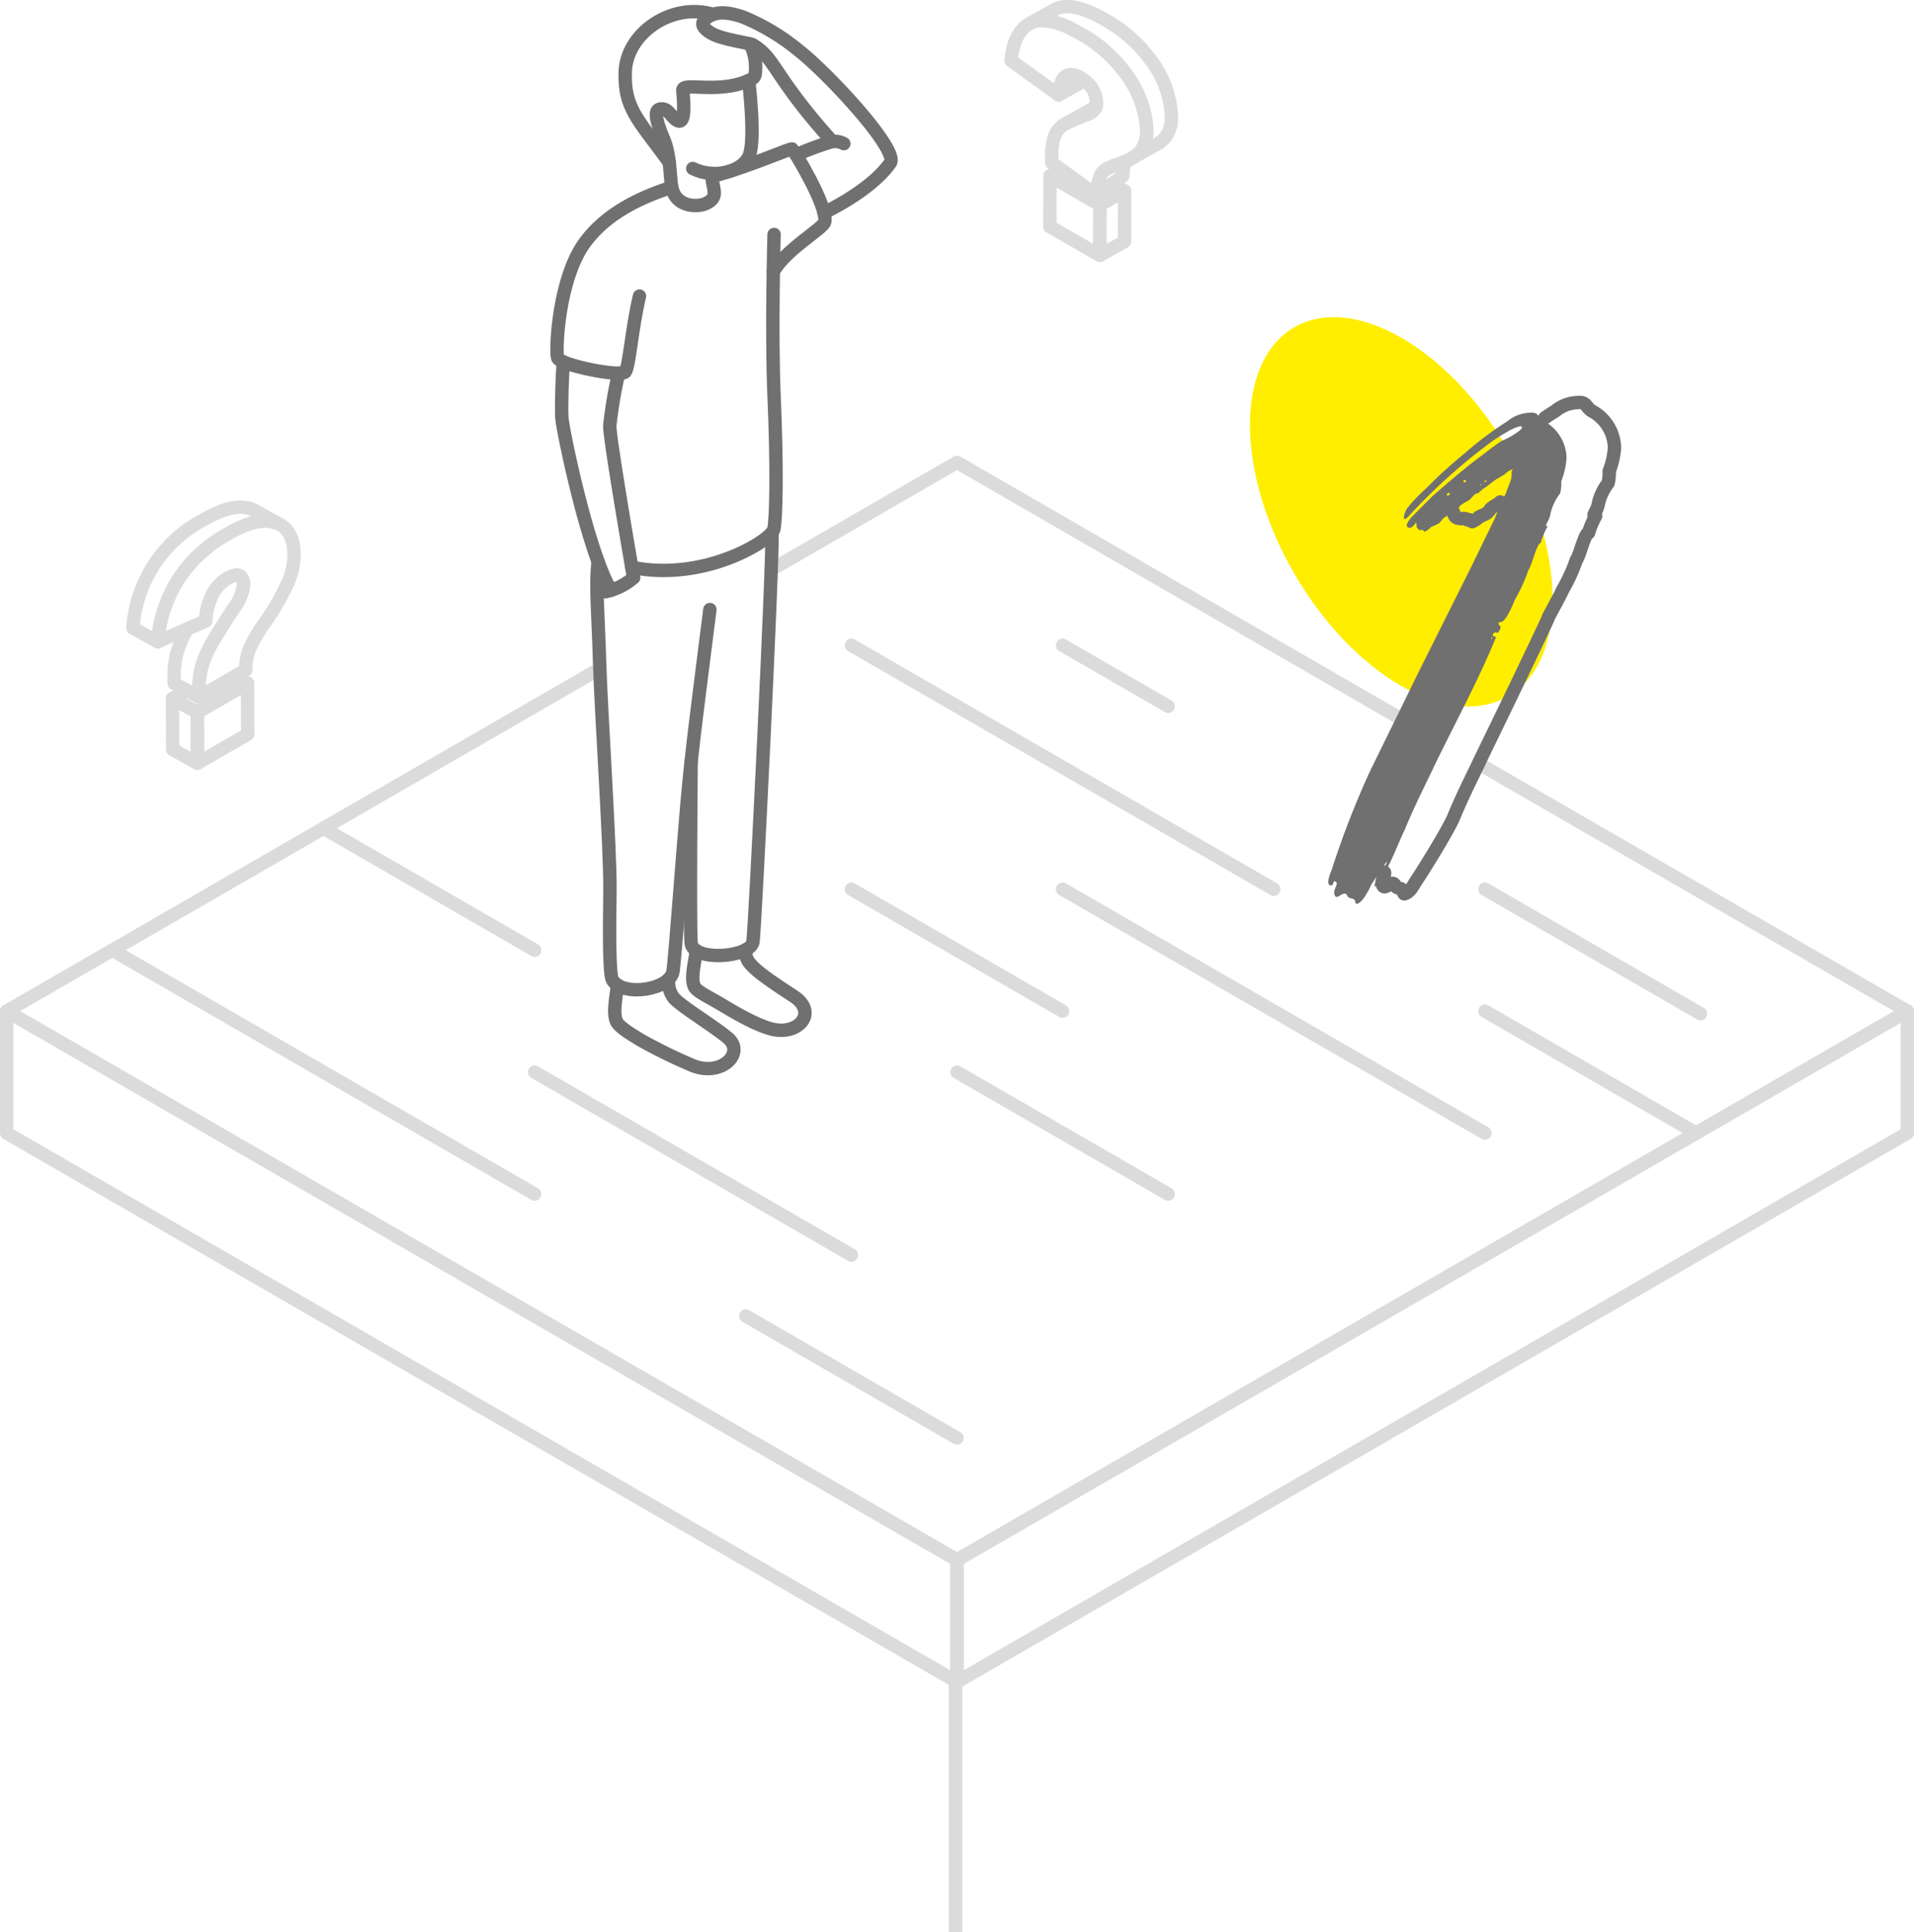 <svg xmlns="http://www.w3.org/2000/svg" xmlns:xlink="http://www.w3.org/1999/xlink" width="285.901" height="288.55" viewBox="0 0 285.901 288.55">
  <defs>
    <clipPath id="clip-path">
      <path id="Tracciato_2563" data-name="Tracciato 2563" d="M648.169,194.4l.147-51.931,45.194,26.093-.147,51.931Z" transform="translate(-648.169 -142.465)" fill="none"/>
    </clipPath>
  </defs>
  <g id="Raggruppa_384" data-name="Raggruppa 384" transform="translate(-226.768 -1581.95)">
    <line id="Linea_61" data-name="Linea 61" y2="37" transform="translate(369.5 1833.5)" fill="none" stroke="#dbdbdb" stroke-width="2"/>
    <g id="Raggruppa_338" data-name="Raggruppa 338" transform="translate(227.768 1582.945)">
      <g id="Raggruppa_318" data-name="Raggruppa 318" transform="translate(185.637 36.427)">
        <g id="Raggruppa_317" data-name="Raggruppa 317">
          <g id="Raggruppa_316" data-name="Raggruppa 316" style="isolation: isolate">
            <g id="Raggruppa_315" data-name="Raggruppa 315" clip-path="url(#clip-path)">
              <g id="Raggruppa_314" data-name="Raggruppa 314" transform="translate(0.074 9.947)">
                <g id="Raggruppa_313" data-name="Raggruppa 313">
                  <g id="Raggruppa_312" data-name="Raggruppa 312">
                    <g id="Raggruppa_311" data-name="Raggruppa 311">
                      <path id="Tracciato_2562" data-name="Tracciato 2562" d="M670.992,166.241c-12.48-7.205-22.63-1.421-22.671,12.919s10.044,31.807,22.523,39.012,22.63,1.424,22.671-12.919-10.041-31.805-22.523-39.012" transform="translate(-648.322 -163.141)" fill="#fe0"/>
                    </g>
                  </g>
                </g>
              </g>
            </g>
          </g>
        </g>
      </g>
      <path id="Tracciato_2564" data-name="Tracciato 2564" d="M557.358,460.532l141.95-81.955v18.216l-141.95,81.955Z" transform="translate(-415.407 -228.563)" fill="none" stroke="#dbdbdb" stroke-linecap="round" stroke-linejoin="round" stroke-width="2"/>
      <path id="Tracciato_2565" data-name="Tracciato 2565" d="M499.579,224.269l27.8-16.052,65.7,37.942" transform="translate(-385.424 -140.159)" fill="none" stroke="#dbdbdb" stroke-linecap="round" stroke-linejoin="round" stroke-width="2"/>
      <path id="Tracciato_2566" data-name="Tracciato 2566" d="M482.135,286.429l64.052,36.977L404.237,405.36,262.286,323.405l88.6-51.147" transform="translate(-262.286 -173.391)" fill="none" stroke="#dbdbdb" stroke-linecap="round" stroke-linejoin="round" stroke-width="2"/>
      <path id="Tracciato_2567" data-name="Tracciato 2567" d="M262.286,378.577v18.217l141.951,81.955V460.532Z" transform="translate(-262.286 -228.563)" fill="none" stroke="#dbdbdb" stroke-linecap="round" stroke-linejoin="round" stroke-width="2"/>
      <g id="Raggruppa_319" data-name="Raggruppa 319" transform="translate(82.201 0.739)">
        <path id="Tracciato_2568" data-name="Tracciato 2568" d="M477.627,137.466s-.413,14.716,0,24.137c.464,10.585.325,18.272-.035,19.888s-10.279,7.9-21.223,5.684" transform="translate(-445.202 -104.183)" fill="none" stroke="#707070" stroke-linecap="round" stroke-linejoin="round" stroke-width="2"/>
        <path id="Tracciato_2569" data-name="Tracciato 2569" d="M475.31,102.813c3.233,1.616,7.409.471,8.419-1.886s-.067-11.248-.067-11.248" transform="translate(-455.031 -79.385)" fill="none" stroke="#707070" stroke-linecap="round" stroke-linejoin="round" stroke-width="2"/>
        <path id="Tracciato_2570" data-name="Tracciato 2570" d="M467.47,68.694c-6.2-1.859-12.982,2.834-13.142,8.624-.148,5.341,1.761,6.914,6.578,13.474" transform="translate(-444.139 -68.281)" fill="none" stroke="#707070" stroke-linecap="round" stroke-linejoin="round" stroke-width="2"/>
        <path id="Tracciato_2571" data-name="Tracciato 2571" d="M472.344,97.66c-.2,2.021,1.354,3.484-.995,4.518-1.213.534-4.322.534-5-2.295-.323-1.357-.183-4.816-1.212-7.274-1.212-2.9-1.549-4.446-.471-4.58s1.472,1.039,2.29,1.617c.993.7,1.377-.346,1.01-4.378-.122-1.338,5.237.569,9.833-1.482.471-.21.852-.359.968-.9a7.78,7.78,0,0,0-.75-4.562" transform="translate(-449.172 -73.493)" fill="none" stroke="#707070" stroke-linecap="round" stroke-linejoin="round" stroke-width="2"/>
        <path id="Tracciato_2572" data-name="Tracciato 2572" d="M481.288,115.034c5.957-1.6,11.743-4.29,11.984-4.1s5.3,8.472,4.861,10.853c-.19,1.031-5.831,4.1-7.69,7.472" transform="translate(-458.133 -90.411)" fill="none" stroke="#707070" stroke-linecap="round" stroke-linejoin="round" stroke-width="2"/>
        <path id="Tracciato_2573" data-name="Tracciato 2573" d="M445.48,139.056c-1.156,4.82-1.515,10.509-2.134,11.317s-9.744-1-10.093-2.088.086-11.971,4.183-17.386c3.118-4.12,7.9-6.514,12.867-8.1" transform="translate(-433.156 -96.571)" fill="none" stroke="#707070" stroke-linecap="round" stroke-linejoin="round" stroke-width="2"/>
        <path id="Tracciato_2574" data-name="Tracciato 2574" d="M450.872,180.54a65.226,65.226,0,0,0-1.324,7.813c-.113,1.616,3.546,22.72,3.546,22.72" transform="translate(-441.661 -126.535)" fill="none" stroke="#707070" stroke-linecap="round" stroke-linejoin="round" stroke-width="2"/>
        <path id="Tracciato_2575" data-name="Tracciato 2575" d="M434.848,177c-.172,2.109-.312,6.68-.214,8.363s3.806,19.781,7.312,25.757" transform="translate(-433.906 -124.696)" fill="none" stroke="#707070" stroke-linecap="round" stroke-linejoin="round" stroke-width="2"/>
        <path id="Tracciato_2576" data-name="Tracciato 2576" d="M448.181,246.111a9.351,9.351,0,0,0,4.205-2.1" transform="translate(-440.953 -159.471)" fill="none" stroke="#707070" stroke-linecap="round" stroke-linejoin="round" stroke-width="2"/>
        <path id="Tracciato_2577" data-name="Tracciato 2577" d="M496.537,98.531c1.25-.617,7.2-3.594,9.895-7.438,1.356-1.932-9.364-13.474-13.788-16.887a32.217,32.217,0,0,0-8.217-4.908c-2.447-.826-3.985-.78-5.12-.065-1.442.908-.927,1.672.3,2.436,1.5.932,4.915,1.352,6.247,1.75,3.518,2.093,3.026,4.567,11.922,14.474a47.392,47.392,0,0,0-5.332,1.961" transform="translate(-456.652 -68.492)" fill="none" stroke="#707070" stroke-linecap="round" stroke-linejoin="round" stroke-width="2"/>
        <path id="Tracciato_2578" data-name="Tracciato 2578" d="M518.64,108.589a2.852,2.852,0,0,1,1.717.321" transform="translate(-477.516 -89.189)" fill="none" stroke="#707070" stroke-linecap="round" stroke-linejoin="round" stroke-width="2"/>
        <path id="Tracciato_2579" data-name="Tracciato 2579" d="M486.782,229.97c.164,4.093-2.5,58.229-2.839,61.1-.276,2.369-8.984,3.092-9.246.191-.222-2.453,0-27.062,0-27.062" transform="translate(-454.662 -152.186)" fill="none" stroke="#707070" stroke-linecap="round" stroke-linejoin="round" stroke-width="2"/>
        <path id="Tracciato_2580" data-name="Tracciato 2580" d="M445.739,239.115c-.438,3.409.011,7.854.212,14.948s1.638,28.287,1.548,34.3-.115,12.4.378,13.2c1.6,2.6,8.692,1.427,9.051-1.347s1.42-17.451,2.069-24.885c.73-8.371,1.8-16.164,3.431-29.1" transform="translate(-439.59 -156.932)" fill="none" stroke="#707070" stroke-linecap="round" stroke-linejoin="round" stroke-width="2"/>
        <path id="Tracciato_2581" data-name="Tracciato 2581" d="M451.461,369.508c.008,1.157-.724,3.894-.141,5.376.313.8,1.748,1.717,3.678,2.885a76.755,76.755,0,0,0,7.554,3.705c4.449,1.93,8.187-1.842,5.347-4.122-2.586-2.077-6.992-4.7-8.01-5.931a3.868,3.868,0,0,1-.74-2.767" transform="translate(-442.465 -224.152)" fill="none" stroke="#707070" stroke-linecap="round" stroke-linejoin="round" stroke-width="2"/>
        <path id="Tracciato_2582" data-name="Tracciato 2582" d="M475.8,359.617c.008,1.157-.866,3.838-.282,5.32.313.8,2.29,1.661,4.22,2.829s5.285,3.125,7.587,3.632c3.855.85,6.735-2.559,3.022-4.977-2.78-1.81-5.378-3.54-6.4-4.767a2.531,2.531,0,0,1-.7-2.163" transform="translate(-455.033 -219.398)" fill="none" stroke="#707070" stroke-linecap="round" stroke-linejoin="round" stroke-width="2"/>
      </g>
      <g id="Raggruppa_320" data-name="Raggruppa 320" transform="translate(15.772 95.377)">
        <line id="Linea_139" data-name="Linea 139" x2="63.089" y2="36.424" transform="translate(0 45.531)" fill="none" stroke="#dbdbdb" stroke-linecap="round" stroke-linejoin="round" stroke-width="2"/>
        <line id="Linea_140" data-name="Linea 140" x2="47.317" y2="27.318" transform="translate(63.089 63.743)" fill="none" stroke="#dbdbdb" stroke-linecap="round" stroke-linejoin="round" stroke-width="2"/>
        <line id="Linea_141" data-name="Linea 141" x1="31.545" y1="18.212" transform="translate(94.634 100.168)" fill="none" stroke="#dbdbdb" stroke-linecap="round" stroke-linejoin="round" stroke-width="2"/>
        <line id="Linea_142" data-name="Linea 142" x2="31.545" y2="18.212" transform="translate(126.179 63.743)" fill="none" stroke="#dbdbdb" stroke-linecap="round" stroke-linejoin="round" stroke-width="2"/>
        <line id="Linea_143" data-name="Linea 143" x1="31.545" y1="18.212" transform="translate(110.406 36.425)" fill="none" stroke="#dbdbdb" stroke-linecap="round" stroke-linejoin="round" stroke-width="2"/>
        <line id="Linea_144" data-name="Linea 144" x2="63.089" y2="36.424" transform="translate(141.951 36.425)" fill="none" stroke="#dbdbdb" stroke-linecap="round" stroke-linejoin="round" stroke-width="2"/>
        <line id="Linea_145" data-name="Linea 145" x2="31.544" y2="18.212" transform="translate(31.545 27.318)" fill="none" stroke="#dbdbdb" stroke-linecap="round" stroke-linejoin="round" stroke-width="2"/>
        <line id="Linea_146" data-name="Linea 146" x2="31.545" y2="18.212" transform="translate(205.039 54.637)" fill="none" stroke="#dbdbdb" stroke-linecap="round" stroke-linejoin="round" stroke-width="2"/>
        <line id="Linea_147" data-name="Linea 147" x1="63.089" y1="36.424" transform="translate(110.406 0)" fill="none" stroke="#dbdbdb" stroke-linecap="round" stroke-linejoin="round" stroke-width="2"/>
        <line id="Linea_148" data-name="Linea 148" x2="15.772" y2="9.106" transform="translate(141.951)" fill="none" stroke="#dbdbdb" stroke-linecap="round" stroke-linejoin="round" stroke-width="2"/>
        <line id="Linea_149" data-name="Linea 149" x2="32.192" y2="18.587" transform="translate(205.04 36.424)" fill="none" stroke="#dbdbdb" stroke-linecap="round" stroke-linejoin="round" stroke-width="2"/>
      </g>
      <g id="Raggruppa_327" data-name="Raggruppa 327" transform="translate(150.033)">
        <g id="Raggruppa_323" data-name="Raggruppa 323" transform="translate(8.304 15.011)">
          <g id="Raggruppa_322" data-name="Raggruppa 322" style="isolation: isolate">
            <g id="Raggruppa_321" data-name="Raggruppa 321">
              <path id="Tracciato_2583" data-name="Tracciato 2583" d="M595.768,97.947a1.362,1.362,0,0,1-.263.419,2.549,2.549,0,0,1-1.125.706q-.28.1-.538.206a24.943,24.943,0,0,0-2.422,1.045l3.433-1.915.073-.042h0C595.158,98.237,595.436,98.1,595.768,97.947Z" transform="translate(-591.42 -97.947)" fill="none" stroke="#dbdbdb" stroke-linecap="round" stroke-linejoin="round" stroke-width="2"/>
            </g>
          </g>
        </g>
        <g id="Raggruppa_326" data-name="Raggruppa 326" transform="translate(0 2.068)">
          <g id="Raggruppa_325" data-name="Raggruppa 325" style="isolation: isolate">
            <g id="Raggruppa_324" data-name="Raggruppa 324">
              <path id="Tracciato_2584" data-name="Tracciato 2584" d="M593.663,123.6l-.011,3.364-.011,4.192-7.454-4.3.019-7.557,3.689,2.129Z" transform="translate(-580.4 -96.081)" fill="none" stroke="#dbdbdb" stroke-linecap="round" stroke-linejoin="round" stroke-width="2"/>
              <path id="Tracciato_2585" data-name="Tracciato 2585" d="M594.406,87.56a4.828,4.828,0,0,1-.874,2.953.228.228,0,0,1-.027.034,4.321,4.321,0,0,1-1.3,1.064c-.08.046-.168.092-.255.138q-.332.178-.721.343h0c-.37.16-.775.309-1.217.454a9.47,9.47,0,0,0-1.2.481,2.826,2.826,0,0,0-1.14.877,2.325,2.325,0,0,0-.217.465v0a9.6,9.6,0,0,0-.527,2.8l-3.261-2.388-2.01-1.468-1.438-1.053,0-.8a8.991,8.991,0,0,1,.412-3.082,3.617,3.617,0,0,1,1.206-1.637,4.578,4.578,0,0,1,.439-.274l.194-.111a24.925,24.925,0,0,1,2.422-1.045q.258-.1.538-.206a2.55,2.55,0,0,0,1.125-.706,1.362,1.362,0,0,0,.263-.419,1.514,1.514,0,0,0,.1-.565,4.055,4.055,0,0,0-.591-2.14,4.488,4.488,0,0,0-1.24-1.32.821.821,0,0,0-.1-.064,5.157,5.157,0,0,0-.469-.3,4.284,4.284,0,0,0-.706-.328,1.718,1.718,0,0,0-1.449.073c-.569.336-.935,1.274-1.1,2.826l-7.106-5.115c.252-2.8,1.167-4.646,2.766-5.546l.129-.073a3.866,3.866,0,0,1,1.934-.385,10.954,10.954,0,0,1,4.372,1.35c.416.206.847.438,1.289.694a20.7,20.7,0,0,1,6.443,5.638,15.729,15.729,0,0,1,3.235,7.5,9.358,9.358,0,0,1,.076,1.125C594.406,87.419,594.406,87.492,594.406,87.56Z" transform="translate(-574.158 -71.044)" fill="none" stroke="#dbdbdb" stroke-linecap="round" stroke-linejoin="round" stroke-width="2"/>
            </g>
          </g>
        </g>
        <path id="Tracciato_2586" data-name="Tracciato 2586" d="M605.4,123.947l-.023,7.557-3.7,2.064.011-4.192.011-3.364Z" transform="translate(-588.44 -96.428)" fill="none" stroke="#dbdbdb" stroke-linecap="round" stroke-linejoin="round" stroke-width="2"/>
        <path id="Tracciato_2587" data-name="Tracciato 2587" d="M597.384,120.519l-3.7,2.064-3.769-2.174-3.689-2.129,1.682-.938,2.01,1.469,3.261,2.388,2.346-1.751Z" transform="translate(-580.421 -93.001)" fill="none" stroke="#dbdbdb" stroke-linecap="round" stroke-linejoin="round" stroke-width="2"/>
        <path id="Tracciato_2588" data-name="Tracciato 2588" d="M604.984,114.8a5.151,5.151,0,0,0-.351,2.129l-1.606,1.2-2.346,1.751a9.6,9.6,0,0,1,.527-2.8v0a2.328,2.328,0,0,1,.217-.465,2.827,2.827,0,0,1,1.14-.877,9.467,9.467,0,0,1,1.2-.481C604.21,115.105,604.614,114.956,604.984,114.8Z" transform="translate(-587.922 -91.68)" fill="none" stroke="#dbdbdb" stroke-linecap="round" stroke-linejoin="round" stroke-width="2"/>
        <path id="Tracciato_2589" data-name="Tracciato 2589" d="M601.229,83.262a4.838,4.838,0,0,1-.874,2.956,4.411,4.411,0,0,1-1.473,1.179c-.034.019-.072.038-.107.053v0l-3.452,1.926a4.321,4.321,0,0,0,1.3-1.064.232.232,0,0,0,.027-.034,4.828,4.828,0,0,0,.874-2.953c0-.068,0-.141,0-.21a9.37,9.37,0,0,0-.076-1.125,15.729,15.729,0,0,0-3.235-7.5,20.7,20.7,0,0,0-6.443-5.638c-.442-.256-.873-.488-1.289-.694a10.954,10.954,0,0,0-4.372-1.35,3.866,3.866,0,0,0-1.934.385l3.57-1.991a.955.955,0,0,1,.107-.061q2.489-1.316,7.618,1.648a20.734,20.734,0,0,1,6.443,5.638A14.873,14.873,0,0,1,601.229,83.262Z" transform="translate(-577.281 -66.745)" fill="none" stroke="#dbdbdb" stroke-linecap="round" stroke-linejoin="round" stroke-width="2"/>
        <path id="Tracciato_2590" data-name="Tracciato 2590" d="M592.653,88.635c-.008.064-.015.133-.023.2l-3.7,2.067c.164-1.552.53-2.491,1.1-2.826a1.718,1.718,0,0,1,1.45-.073,4.286,4.286,0,0,1,.706.328A5.158,5.158,0,0,1,592.653,88.635Z" transform="translate(-581.824 -77.713)" fill="none" stroke="#dbdbdb" stroke-linecap="round" stroke-linejoin="round" stroke-width="2"/>
        <path id="Tracciato_2591" data-name="Tracciato 2591" d="M611.132,113.935c.088-.046.176-.092.255-.138l-.248.141Z" transform="translate(-593.345 -91.161)" fill="none" stroke="#dbdbdb" stroke-linecap="round" stroke-linejoin="round" stroke-width="2"/>
      </g>
      <g id="Raggruppa_334" data-name="Raggruppa 334" transform="translate(18.851 74.748)">
        <g id="Raggruppa_330" data-name="Raggruppa 330" transform="translate(9.621 26.304)">
          <g id="Raggruppa_329" data-name="Raggruppa 329" style="isolation: isolate">
            <g id="Raggruppa_328" data-name="Raggruppa 328">
              <path id="Tracciato_2592" data-name="Tracciato 2592" d="M321.471,281.134l.019,7.606,7.51-4.33-.024-7.611-7.5,4.334" transform="translate(-321.471 -276.8)" fill="none" stroke="#dbdbdb" stroke-linecap="round" stroke-linejoin="round" stroke-width="2"/>
            </g>
          </g>
        </g>
        <g id="Raggruppa_333" data-name="Raggruppa 333" transform="translate(5.922 25.25)">
          <g id="Raggruppa_332" data-name="Raggruppa 332" style="isolation: isolate">
            <g id="Raggruppa_331" data-name="Raggruppa 331">
              <path id="Tracciato_2593" data-name="Tracciato 2593" d="M323.1,274.61l1.886,1.054L317.48,280l-3.7-2.064,2.117-1.222" transform="translate(-313.781 -274.61)" fill="none" stroke="#dbdbdb" stroke-linecap="round" stroke-linejoin="round" stroke-width="2"/>
            </g>
          </g>
        </g>
        <path id="Tracciato_2594" data-name="Tracciato 2594" d="M313.779,281.523l3.7,2.064.022,7.607-3.7-2.064Z" transform="translate(-307.858 -252.947)" fill="none" stroke="#dbdbdb" stroke-linecap="round" stroke-linejoin="round" stroke-width="2"/>
        <path id="Tracciato_2595" data-name="Tracciato 2595" d="M324.638,244.784a7.212,7.212,0,0,1-1.487,3.43q-2.793,4.286-3.594,5.807A14.936,14.936,0,0,0,318.369,257l-.014.058a12.492,12.492,0,0,0-.356,2.295c-.029.409-.038.832-.038,1.275v.808l-1.814-1.01-1.886-1.054v-.808a13.977,13.977,0,0,1,.394-3.57,14.627,14.627,0,0,1,1.2-3.04c.1-.2.231-.428.39-.7l2.718-1.183a10.162,10.162,0,0,1,1.087-4.108,5.87,5.87,0,0,1,2.165-2.247c.808-.467,1.414-.6,1.818-.4S324.638,244.01,324.638,244.784Z" transform="translate(-308.108 -233.076)" fill="none" stroke="#dbdbdb" stroke-linecap="round" stroke-linejoin="round" stroke-width="2"/>
        <path id="Tracciato_2596" data-name="Tracciato 2596" d="M323.47,224.738l0,0a4.286,4.286,0,0,0-1.3-.467,4.625,4.625,0,0,0-.948-.091,7.871,7.871,0,0,0-2.516.481,17.508,17.508,0,0,0-3.031,1.429,20.5,20.5,0,0,0-7.654,7.187,20.749,20.749,0,0,0-2.146,4.979,19.927,19.927,0,0,0-.7,3.974l-3.7-2.064a19.763,19.763,0,0,1,10.5-16.14q4.019-2.324,6.495-1.818a4.286,4.286,0,0,1,1.3.467l0,0Z" transform="translate(-301.471 -222.122)" fill="none" stroke="#dbdbdb" stroke-linecap="round" stroke-linejoin="round" stroke-width="2"/>
        <path id="Tracciato_2597" data-name="Tracciato 2597" d="M329.534,231.509a10.836,10.836,0,0,1-.856,3.978,36.315,36.315,0,0,1-3.531,6.134A23.114,23.114,0,0,0,322.8,245.7a8.529,8.529,0,0,0-.481,2.963l-1.621.933-5.388,3.113V251.9c0-.443.01-.866.039-1.275a12.489,12.489,0,0,1,.356-2.295l.014-.058a14.937,14.937,0,0,1,1.188-2.983q.8-1.523,3.594-5.807a7.213,7.213,0,0,0,1.487-3.43c0-.775-.2-1.265-.6-1.462s-1.01-.067-1.818.4a5.87,5.87,0,0,0-2.165,2.247,10.163,10.163,0,0,0-1.087,4.108l-2.718,1.183-2.136.928-2.3,1a19.923,19.923,0,0,1,.7-3.974,20.746,20.746,0,0,1,2.146-4.979,20.5,20.5,0,0,1,7.654-7.187,17.507,17.507,0,0,1,3.031-1.429,7.871,7.871,0,0,1,2.516-.481,4.625,4.625,0,0,1,.948.091,4.286,4.286,0,0,1,1.3.467,2.25,2.25,0,0,1,.342.212C328.948,227.993,329.53,229.441,329.534,231.509Z" transform="translate(-305.462 -224.347)" fill="none" stroke="#dbdbdb" stroke-linecap="round" stroke-linejoin="round" stroke-width="2"/>
      </g>
      <g id="Raggruppa_337" data-name="Raggruppa 337" transform="translate(197.414 59.111)">
        <g id="Raggruppa_335" data-name="Raggruppa 335" transform="translate(8.024)">
          <path id="Tracciato_2598" data-name="Tracciato 2598" d="M706.984,204.476c-.241.28-.9.56-1.4.98-.242.28-.465.7-.865.84l-.921.42a2.536,2.536,0,0,1-1.023.7c-.216-.56-.559,0-.895-.42-.3-.14-1.1.14-1.574-.28a1.08,1.08,0,0,1-.3-.724m13.669-14.1q.751-.517,1.545-1a5.5,5.5,0,0,1,3.323-1.26c1.377-.14,1.211.7,2.124,1.26a6.4,6.4,0,0,1,3.386,5.462,11.634,11.634,0,0,1-.787,3.5,6.543,6.543,0,0,1-.175,1.821,7.893,7.893,0,0,0-1.422,2.94,3.8,3.8,0,0,1-.51,1.4c-.1.28-.344.56.075.56a12.428,12.428,0,0,0-1.059,2.52c-.559,0-1.346,3.5-1.829,4.061a24.641,24.641,0,0,1-2.053,4.481c-.2.56-2.007,3.781-2.109,4.061-.083.42-6.641,14-9.707,20.3-1.523,3.221-3.186,6.442-4.55,9.8-1.422,2.941-5.343,9.1-5.585,9.382-.343.56-.891,1.681-1.711,1.821-.354-.56.1-.28-.373-.7-.159-.14-.578-.14-.736-.28-.3-.14-.2-.42-.494-.56-.717-.14-1.507,1.26-1.695-.14-.057-.42.529-1.26.352-1.54" transform="translate(-689.328 -189.618)" fill="none" stroke="#707070" stroke-linecap="round" stroke-linejoin="round" stroke-width="2"/>
        </g>
        <g id="Raggruppa_336" data-name="Raggruppa 336" transform="translate(0 1.518)">
          <path id="Tracciato_2599" data-name="Tracciato 2599" d="M708.238,199.511a11.639,11.639,0,0,1-.787,3.5,6.543,6.543,0,0,1-.175,1.821,7.886,7.886,0,0,0-1.422,2.94,3.8,3.8,0,0,1-.51,1.4c-.1.28-.344.56.075.56a12.417,12.417,0,0,0-1.059,2.52c-.559,0-1.346,3.5-1.83,4.061a24.625,24.625,0,0,1-2.053,4.481c-.2.56-1.466,3.641-2.221,3.221-.5.42.215.56.113.84a1.5,1.5,0,0,1-.446.84c-.475-.42-1.182.56-.2.56-2.628,6.442-5.991,12.6-9.056,18.9-1.523,3.221-3.186,6.442-4.551,9.8-1.421,2.94-2.386,6.162-4.561,8.682-.094-.7.566-.98.472-1.681-.381.28-.586.84-.948,1.26a6.511,6.511,0,0,1-.548,1.12c-.343.56-.891,1.68-1.711,1.82-.354-.56.1-.28-.373-.7-.159-.14-.578-.14-.736-.28-.3-.14-.2-.42-.494-.56-.717-.14-1.507,1.26-1.695-.14-.056-.42.529-1.26.352-1.54-.494-.56-.5.42-.642.42-1.079.28-.365-1.68-.142-2.1a131.169,131.169,0,0,1,5.811-14.983l7.347-14.983,7.71-15.4,3.613-7.421c.51-1.4,1.179-2.661,1.708-3.921.288-.98.873-1.821.742-2.8a.923.923,0,0,1,.2-.559,3.883,3.883,0,0,0-1.284.84l-1.424.84-1.265.98-.642.42c-.1.28-.4.14-.483.56-.577-.14-1.023.7-1.4.98s-1.442.7-1.525,1.12c-.419,0-.782.42-1.024.7s-.9.56-1.4.98c-.242.28-.465.7-.865.84l-.921.42a2.537,2.537,0,0,1-1.023.7c-.215-.56-.559,0-.894-.42-.3-.14-.234-.7-.271-.98-.242.28-.827,1.12-1.3.7-.457-.28.39-1.26.632-1.541l3.078-3.08c2.251-1.96,4.5-3.921,6.911-5.741,1.144-.84,2.149-1.681,3.433-2.521a11.059,11.059,0,0,0,2.847-1.68c.827-1.12-1.537,0-1.918.28a24.094,24.094,0,0,0-3.21,2.1,87.372,87.372,0,0,0-11.7,10.642c-1.107,1.12-.532-.84-.048-1.4a25.072,25.072,0,0,1,2.7-2.8,68.646,68.646,0,0,1,5.85-5.321,50.708,50.708,0,0,1,6.344-4.761,5.5,5.5,0,0,1,3.323-1.26c1.378-.14,1.211.7,2.124,1.26A6.4,6.4,0,0,1,708.238,199.511Zm-27.526,61.333a1.638,1.638,0,0,0-.548,1.119c.14,0,.121-.14.242-.28Q680.8,261.475,680.712,260.845Zm.707-.98a1.162,1.162,0,0,0-.465.7A1.162,1.162,0,0,0,681.42,259.864Zm9.1-55.032c-.521.28.215.56.279,0C690.8,204.832,690.638,204.692,690.518,204.832Zm2.67-1.961c-.019-.14-.679.14-.242.28C693.244,203.292,693.206,203.012,693.188,202.872Zm3.891,23.805c-.019-.14.1-.28.083-.42C697.041,226.4,696.9,226.4,697.078,226.677ZM695.5,203.432c-.139,0-.121.14-.1.28A.422.422,0,0,0,695.5,203.432Zm.763-.56c-.139,0-.261.14-.382.28C696.018,203.152,696.3,203.152,696.26,202.872Z" transform="translate(-672.649 -192.774)" fill="#707070"/>
        </g>
      </g>
    </g>
  </g>
</svg>
